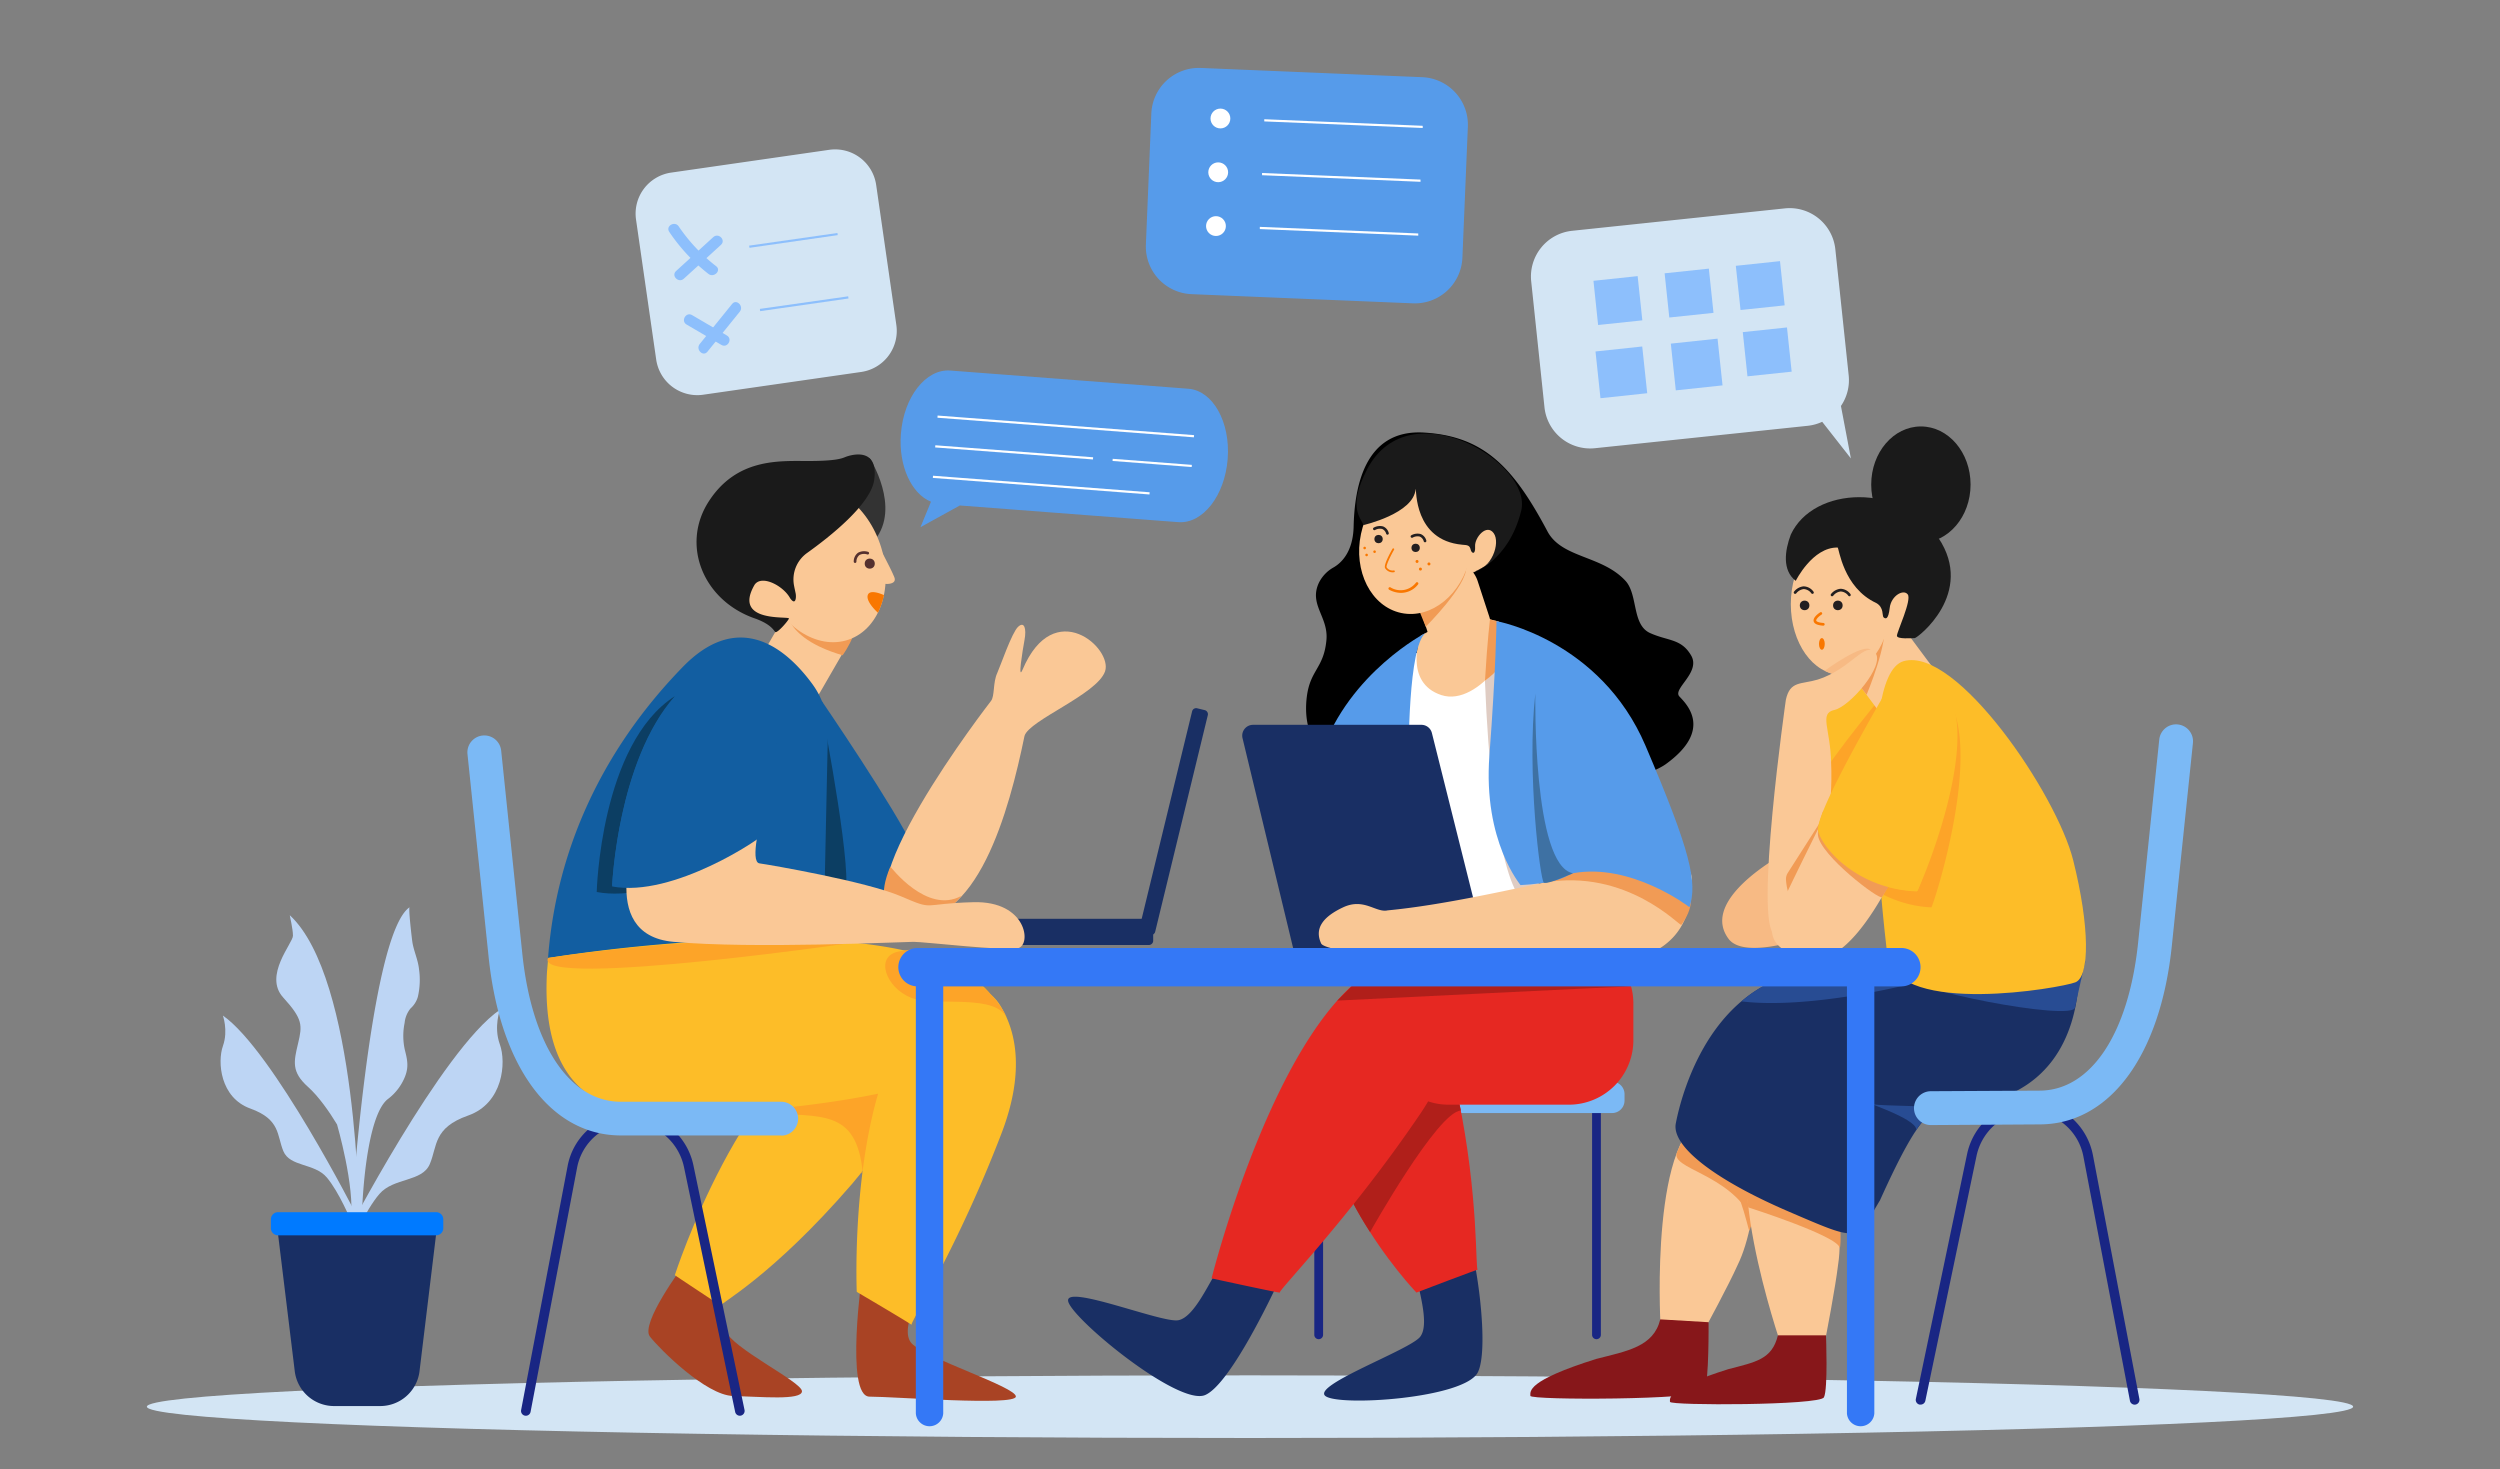 <svg xmlns="http://www.w3.org/2000/svg" id="Capa_1" data-name="Capa 1" viewBox="0 0 1004 590"><rect x="0" y="0" width="1004" height="590" fill="#808080" stroke="none"/><defs><style>.cls-1{fill:#d3e5f4;}.cls-2{fill:#bdd5f4;}.cls-3{fill:#192f64;}.cls-4{fill:#007aff;}.cls-5{fill:#192684;}.cls-6{fill:#7bb9f5;}.cls-7{fill:#e62822;}.cls-8{fill:#b01f1a;}.cls-9{fill:#fac896;}.cls-10{fill:#fff;}.cls-11{fill:#f19b55;}.cls-12{fill:#dfccc3;}.cls-13{fill:#569bea;}.cls-14{fill:#1a1a1a;}.cls-15{fill:#f9c795;}.cls-16{fill:#3e71a3;}.cls-17{fill:#231f20;}.cls-18{fill:#f97700;}.cls-19{fill:#87171a;}.cls-20{fill:#284c93;}.cls-21{fill:#fdbd28;}.cls-22{fill:#fda428;}.cls-23{fill:#f7ba84;}.cls-24{fill:#a94324;}.cls-25{fill:#125ea1;}.cls-26{fill:#0c3e63;}.cls-27{fill:#333;}.cls-28{fill:#55312f;}.cls-29{fill:#3478f6;}.cls-30{fill:#8dbffc;}</style></defs><ellipse class="cls-1" cx="502" cy="564.92" rx="443.02" ry="12.58"></ellipse><g id="plant"><g id="plant-2"><path id="Path_1362" data-name="Path 1362" class="cls-2" d="M116.38,367.55c0,.49,1.27,5.34,1.27,8.26s-11.91,16-3.94,24.76,7.73,11.17,6,18.46-2.78,11.41,4,17.48c4.16,3.7,8.59,10,11.65,15.08,0,.07,7.24,24.79,5.54,38.58.38.36,3.36.16,3.36.16S143.68,392.8,116.38,367.55Z"></path><path id="Path_1363" data-name="Path 1363" class="cls-2" d="M140.9,490.17s7.44-114.91,23.62-125.84c-.62.08.94,13.11,1.11,14.15.6,3.61,2.25,7,2.64,10.72a30.14,30.14,0,0,1-.47,11.16,9.93,9.93,0,0,1-2.91,4.61,10.81,10.81,0,0,0-2.39,5.79,26,26,0,0,0,.09,10.9c1,3.9,1.6,6.75.1,10.61a21.06,21.06,0,0,1-6.89,9.09c-6.94,5.28-10,29.1-10.54,49C145.26,490.53,140.9,490.17,140.9,490.17Z"></path><path id="Path_1364" data-name="Path 1364" class="cls-2" d="M143.36,488.34s-33.74-66.46-53.83-80.48c-.19-.37,2.27,5.82,0,12.2s-1.14,20.76,11,25.13,10.62,10.74,13.27,17.12,12.51,4.73,17.44,10.56,9.67,17.3,9.67,17.3Z"></path><path id="Path_1365" data-name="Path 1365" class="cls-2" d="M138.28,497.16s39.15-75.66,62.46-91.62c.22-.41-2.64,6.64,0,13.89S202.06,443.06,188,448s-12.31,12.23-15.39,19.49-14.52,5.38-20.23,12-11.22,19.69-11.22,19.69Z"></path><path id="Path_1366" data-name="Path 1366" class="cls-3" d="M152.41,564.67h-18a15.92,15.92,0,0,1-16-13.71L111,490.25h64.8L168.44,551A15.92,15.92,0,0,1,152.41,564.67Z"></path><path id="Path_2308" data-name="Path 2308" class="cls-4" d="M111.65,486.81h63.52a2.86,2.86,0,0,1,2.85,2.85h0v3.6a2.85,2.85,0,0,1-2.85,2.84H111.65a2.84,2.84,0,0,1-2.85-2.84v-3.6A2.85,2.85,0,0,1,111.65,486.81Z"></path></g></g><g id="chair"><path id="Path_2307" data-name="Path 2307" class="cls-5" d="M641.15,443.54h0a1.75,1.75,0,0,1,1.76,1.76h0v90.75a1.76,1.76,0,0,1-1.76,1.77h0a1.76,1.76,0,0,1-1.77-1.76h0V445.3a1.76,1.76,0,0,1,1.77-1.76Z"></path><path id="Path_2306" data-name="Path 2306" class="cls-5" d="M529.59,443.54h0a1.75,1.75,0,0,1,1.76,1.76h0v90.75a1.76,1.76,0,0,1-1.76,1.77h0a1.76,1.76,0,0,1-1.77-1.76h0V445.3a1.76,1.76,0,0,1,1.77-1.76Z"></path><path id="Path_2305" data-name="Path 2305" class="cls-6" d="M523.6,434.41H647.41a5,5,0,0,1,5,5V442a5,5,0,0,1-5,5H523.6a5,5,0,0,1-5-5V439.4A5,5,0,0,1,523.6,434.41Z"></path></g><g id="girl_2" data-name="girl 2"><path id="Path_1367" data-name="Path 1367" class="cls-3" d="M586,495.45a7.89,7.89,0,0,1,4.62,5.06c3.08,10.44,7.15,41.66,2.93,50.52-5.07,10.62-56.19,13.94-61.33,9.56s33.81-18.4,38.07-23.68-1.3-20.7-1.64-26.23C568.29,505.53,570.59,489.19,586,495.45Z"></path><path id="Path_1368" data-name="Path 1368" class="cls-7" d="M536.57,424.62c3.94-8.89,14.15-15.26,22.6-14.12,9.74,1.31,21.78,7.75,26.43,30.13,8.36,40.19,6.84,69.89,7.88,69.28s-24.65,9.19-24.65,9.19S518.17,466.11,536.57,424.62Z"></path><path id="Path_1369" data-name="Path 1369" class="cls-8" d="M550.22,494.8s27.17-48.45,36.45-48.79c0-.08-2.93-16.36-10.26-18.12S506,426.53,550.22,494.8Z"></path><path id="Path_1370" data-name="Path 1370" class="cls-3" d="M512.47,509.83a7.91,7.91,0,0,1,.06,6.85c-4.68,9.84-19.52,39.8-28.58,43.58-10.86,4.52-54.1-31.13-55-37.82s37.46,8.86,44.15,7.78,12.85-16.29,16.29-20.63C492.58,505.55,505.19,494.91,512.47,509.83Z"></path><path id="Path_1371" data-name="Path 1371" class="cls-7" d="M630.13,377.1H581.66a25.73,25.73,0,0,0-18.85,8.24,18,18,0,0,0-5.33,1.16c-43.29,16.64-70.91,126.89-70.91,126.89S515,519.6,514,519.09s28.07-30,56.26-71.61c1.2-1.76,2.28-3.48,3.29-5.17a25.51,25.51,0,0,0,8.13,1.33h48.47a25.9,25.9,0,0,0,25.81-25.82v-14.9A25.89,25.89,0,0,0,630.13,377.1Z"></path><path id="Path_1372" data-name="Path 1372" class="cls-8" d="M547.75,391.16l-10.7,10.68s115.71-5.71,118-5.71Z"></path><path id="Path_1373" data-name="Path 1373" d="M529.69,234a14.39,14.39,0,0,1,5.93-6.16c3-1.75,7.8-6.14,8-16.49.36-15.2,4.16-39.08,28.23-37.63s35.83,13.75,49.58,39.62c5.79,11,22.26,9.59,31.67,20.27,4.7,5.79,2.35,17.37,9.59,20.63s12.49,2.17,16.47,9-7.6,13.39-4.71,16.47,13.57,13.39-5.43,27.14-151.54,32.48-144.21-27c1.35-10.86,6.78-11.4,7.87-22.67C533.64,247.73,525.51,242.86,529.69,234Z"></path><path id="Path_2304" data-name="Path 2304" class="cls-9" d="M576.94,226.06l1.27-.41a12.07,12.07,0,0,1,15.22,7.71h0l4.65,14.24a12.06,12.06,0,0,1-7.71,15.22h0l-1.27.41a12.06,12.06,0,0,1-15.21-7.71h0l-4.66-14.24a12.07,12.07,0,0,1,7.71-15.22Z"></path><path id="Path_1374" data-name="Path 1374" class="cls-9" d="M602.32,219.05c0,7-13.36,13-18.31,13s3.26-4.38,3.26-11.35,4-12.62,9-12.62S602.32,212.08,602.32,219.05Z"></path><path id="Path_1375" data-name="Path 1375" class="cls-10" d="M558.8,366.11a3.14,3.14,0,0,1-2.95-3.21c.37-17.11,2.74-101.15,13-100.7,10.94.48,9.83,10.08,33.68,1.35a3,3,0,0,1,3.88,1.79,2.73,2.73,0,0,1,.16.64c2.36,17.78,11.65,92.3,6.54,97.58C608.2,368.66,569.92,366.77,558.8,366.11Z"></path><path id="Path_1376" data-name="Path 1376" class="cls-11" d="M567.32,238.7l5.25,13s16.59-16.5,16.24-23.85C588.43,219.65,568,235.48,567.32,238.7Z"></path><path id="Path_1377" data-name="Path 1377" class="cls-12" d="M596.35,273.38s4.88-3.51,6-8.07c0,0,21.59,92.7,14,97.31S599.11,343.77,596.35,273.38Z"></path><path id="Path_1378" data-name="Path 1378" class="cls-9" d="M570.44,255.4s20.63-13.3,35.29-3.66c6.38,4.47-11.54,32.43-26.87,27.41S570.44,255.4,570.44,255.4Z"></path><path id="Path_1379" data-name="Path 1379" class="cls-13" d="M572.57,254.17s-30.61,15.7-41.88,48.25,34.69,11.38,34.87,5.59S565.47,259.31,572.57,254.17Z"></path><g id="Note"><path id="Path_1380" data-name="Path 1380" class="cls-3" d="M592.36,385.37l-68.16,1.15a4.33,4.33,0,0,1-4.29-3.33L499,296.45a4.35,4.35,0,0,1,3.2-5.24,4.44,4.44,0,0,1,1-.12h67.64a4.34,4.34,0,0,1,4.21,3.29L596.49,380a4.34,4.34,0,0,1-3.15,5.27A4.62,4.62,0,0,1,592.36,385.37Z"></path></g><path id="Path_1381" data-name="Path 1381" class="cls-11" d="M598.37,248.73c0,.61-1,7.36-2,24.65,9.7-7,13.81-18.64,9.47-21.69-.56-.36-1.12-.68-1.69-1-4.72-1.57-.08-.65-3.73-1.47C600.25,249.41,598.48,248.74,598.37,248.73Z"></path><ellipse id="Ellipse_155" data-name="Ellipse 155" class="cls-9" cx="568.52" cy="219.05" rx="27.75" ry="22.39" transform="translate(236.55 729.93) rotate(-78.06)"></ellipse><path id="Path_1382" data-name="Path 1382" class="cls-14" d="M547.51,210.89s20.35-4.62,21-14.53c.41,0-.81,20.63,18.73,22.4,2.44.13,3,.4,3.39,2s2,2.17,1.77-1.35,4.61-9.23,7.46-5.3-.81,14.66-8.55,15.61c.14.27,14.42-3.93,19.6-24.56,4.83-19.27-44.82-49-61.8-16.83C540.74,204.25,547,208.31,547.51,210.89Z"></path><path id="Path_1383" data-name="Path 1383" class="cls-15" d="M635.53,343.52a13.22,13.22,0,0,0-2.49,3.77c-.86,1.83-3.7,5.24-13,7.17-13.19,2.72-41,9.11-62.74,11.14-4.73,1.08-9.48-5.15-17.89-1.22s-11.54,8.68-8.83,14.52,104,12.35,125.27,6.51,23.32-20.75,23.67-32C679.81,342.71,649.24,329.72,635.53,343.52Z"></path><path id="Path_1384" data-name="Path 1384" class="cls-11" d="M620,354.46s12.84-1.58,14.5-12.79,60.13,3.57,40.71,29.76C674.72,372.18,653.4,348.61,620,354.46Z"></path><path id="Path_1385" data-name="Path 1385" class="cls-13" d="M601,249.44h0c.06,0,41.68,7.49,59.85,50.07s20.89,54.82,17.64,64.86c-.44-.47-23.59-17.89-46.65-13.7l-2.41,1c-1.6,1.14-7.34,3.19-18.8,3.79.18,0-15.11-17.41-12.48-52.11S601,249.48,601,249.44Z"></path><path id="Path_1386" data-name="Path 1386" class="cls-16" d="M616.59,278.52s-1.16,69.17,15.12,72.18c-.16,0-10.29,4.7-11.71,3.76S613.06,310.18,616.59,278.52Z"></path><circle id="Ellipse_156" data-name="Ellipse 156" class="cls-17" cx="568.52" cy="220.02" r="1.67"></circle><circle id="Ellipse_157" data-name="Ellipse 157" class="cls-17" cx="553.63" cy="216.49" r="1.67"></circle><g id="Group_593" data-name="Group 593"><path id="Path_1387" data-name="Path 1387" class="cls-18" d="M559.91,229.79a.37.37,0,0,0,.23-.46h0a.37.37,0,0,0-.47-.23h0a2.9,2.9,0,0,1-2.8-1.26c-.28-.66,1.34-4.19,3-7.08a.37.37,0,0,0-.64-.37c-.86,1.49-3.6,6.44-3,7.73A3.54,3.54,0,0,0,559.91,229.79Z"></path></g><circle id="Ellipse_158" data-name="Ellipse 158" class="cls-18" cx="573.87" cy="226.48" r="0.6"></circle><circle id="Ellipse_159" data-name="Ellipse 159" class="cls-18" cx="569.08" cy="225.48" r="0.6"></circle><circle id="Ellipse_160" data-name="Ellipse 160" class="cls-18" cx="570.44" cy="228.54" r="0.6"></circle><circle id="Ellipse_161" data-name="Ellipse 161" class="cls-18" cx="552.03" cy="221.56" r="0.52"></circle><circle id="Ellipse_162" data-name="Ellipse 162" class="cls-18" cx="548.04" cy="220.08" r="0.52"></circle><circle id="Ellipse_163" data-name="Ellipse 163" class="cls-18" cx="548.83" cy="222.88" r="0.52"></circle><path id="Path_1388" data-name="Path 1388" class="cls-18" d="M562.66,238.1a10,10,0,0,1-4.81-1.29.54.54,0,0,1-.17-.74.55.55,0,0,1,.75-.18A7.78,7.78,0,0,0,568.66,234a.54.54,0,0,1,.76-.07h0a.55.55,0,0,1,.07.77A8.69,8.69,0,0,1,562.66,238.1Z"></path><path id="Path_1389" data-name="Path 1389" class="cls-17" d="M557.2,214.73a.54.54,0,0,1-.51-.37,2.89,2.89,0,0,0-1.59-1.92,3.89,3.89,0,0,0-2.87.41.54.54,0,0,1-.55-.94,5,5,0,0,1,3.79-.49,3.87,3.87,0,0,1,2.24,2.59.54.54,0,0,1-.33.69h0A.47.47,0,0,1,557.2,214.73Z"></path><path id="Path_1390" data-name="Path 1390" class="cls-17" d="M572.3,217.79a.55.55,0,0,1-.52-.37,2.84,2.84,0,0,0-1.59-1.92,3.92,3.92,0,0,0-2.86.41.56.56,0,0,1-.75-.2.54.54,0,0,1,.2-.74h0a5,5,0,0,1,3.79-.49,3.9,3.9,0,0,1,2.24,2.59.56.56,0,0,1-.34.69Z"></path></g><g id="girl_1" data-name="girl 1"><path id="Path_1391" data-name="Path 1391" class="cls-9" d="M666.83,531.31s-4.38-78.68,19.9-83.06,19.9,42,11.14,59.7c-3.65,8.21-13,25.37-13,25.37S672.49,555.41,666.83,531.31Z"></path><path id="Path_1392" data-name="Path 1392" class="cls-11" d="M682,449.88s.27-6.93-8.48,12.82c-3,6.76,20.65,8.46,30,26.45,0,.15,3.44-15.12,0-25.7S686.75,446.35,682,449.88Z"></path><path id="Path_1393" data-name="Path 1393" class="cls-11" d="M689.06,465.08c8.61,6.65,13.05,28.86,13.42,29.14s4.42-13.81,4.42-20.19S689.06,465.08,689.06,465.08Z"></path><path id="Path_1394" data-name="Path 1394" class="cls-19" d="M666.76,529.86l19.4,1.14s.23,23.92-1.67,27.58-69.89,3.8-69.89,2-1.67-6,26.47-14.84C653.41,542.57,664.09,540.89,666.76,529.86Z"></path><path id="Path_1395" data-name="Path 1395" class="cls-9" d="M715.27,540.09S688,461,710,449.8s31.43,37.37,28.21,57.87c-1.1,9.39-5,29.48-5,29.48S727.78,563.13,715.27,540.09Z"></path><path id="Path_1396" data-name="Path 1396" class="cls-11" d="M702.11,484.89s36.27,11.55,36.71,16.29c.59.67,1.13-17.65-3.76-21.31S696.72,459,702.11,484.89Z"></path><path id="Path_1397" data-name="Path 1397" class="cls-19" d="M714,536.28h19.32s.85,21.66-.83,24.9-61.83,3.36-61.83,1.8-1.49-5.27,23.41-13.12C705,547,711.66,546,714,536.28Z"></path><path id="Path_1398" data-name="Path 1398" class="cls-3" d="M825.14,373.81a26.39,26.39,0,0,1,9.45,22.79c-1.48,16.91-9.86,45.61-49.46,47.73-8.58.45-13-.28-30.12,37.69-9.86,16.43-7.33,17.16-36.62,4.57S671.22,460.48,673,451.17s15.92-72.89,77.84-60a12.52,12.52,0,0,0,4.4.23c7.49-1.12,10.93-8.56,12.33-10.53C772.56,373.85,802,355,825.14,373.81Z"></path><path id="Path_1400" data-name="Path 1400" class="cls-20" d="M837.45,386.18s-3,12.88-4.12,18.48-68.22-7.28-70.51-13.43S837.45,386.18,837.45,386.18Z"></path><path id="Path_1401" data-name="Path 1401" class="cls-20" d="M782,444.53s-26.68-.48-29.6-1c-2.47-.42,19.33,6.55,17,10.82C768.26,456.34,771.85,447.16,782,444.53Z"></path><path id="Path_1402" data-name="Path 1402" class="cls-20" d="M699.39,402.16a49.17,49.17,0,0,1,20.76-10.86c12.77-3.11,46.82,3.95,46.82,3.95S726.91,405.46,699.39,402.16Z"></path><path id="Path_2303" data-name="Path 2303" class="cls-21" d="M731.63,325.46l-5.56-2.3a12.82,12.82,0,0,1-7-16.75l11-26.59a12.84,12.84,0,0,1,16.75-6.95h0l5.57,2.3a12.83,12.83,0,0,1,7,16.75h0l-11,26.59A12.82,12.82,0,0,1,731.63,325.46Z"></path><path id="Path_1403" data-name="Path 1403" class="cls-22" d="M755.64,279.75S727.4,313.83,729,317.57s11.55,12.75,17.49,12.34S755.64,279.75,755.64,279.75Z"></path><path id="Path_1404" data-name="Path 1404" class="cls-23" d="M722.26,340.71a20.32,20.32,0,0,0-6.3,2.35c-8.44,4.88-32.08,20.23-21.75,34,7.24,9.62,39.43-2.74,43.07-5.58C752.48,359.65,752.34,335,722.26,340.71Z"></path><ellipse id="Ellipse_164" data-name="Ellipse 164" class="cls-9" cx="761.5" cy="245.52" rx="7.44" ry="10.74"></ellipse><path id="Path_2302" data-name="Path 2302" class="cls-9" d="M740.23,257.89l14.2-10.56a5.11,5.11,0,0,1,7.15,1.06h0L777,269.15a5.1,5.1,0,0,1-1,7.15h0l-14.19,10.56a5.12,5.12,0,0,1-7.16-1.05h0l-15.44-20.76A5.13,5.13,0,0,1,740.23,257.89Z"></path><path id="Path_1405" data-name="Path 1405" class="cls-11" d="M741.06,267.92,749.63,279s9.13-21.75,6.8-28.73C753.8,242.46,740.79,264.65,741.06,267.92Z"></path><ellipse id="Ellipse_165" data-name="Ellipse 165" class="cls-14" cx="771.43" cy="194.6" rx="19.95" ry="23.34"></ellipse><ellipse id="Ellipse_166" data-name="Ellipse 166" class="cls-9" cx="739.21" cy="242.64" rx="20.02" ry="28.23"></ellipse><path id="Path_1406" data-name="Path 1406" class="cls-21" d="M758.1,384.55s-14.67-113.27,6.5-119.06,61.34,53.38,68,80,6.69,46.68.9,49S763,408.08,758.1,384.55Z"></path><path id="Path_1407" data-name="Path 1407" class="cls-14" d="M721.17,233.28s6.7-13.57,16.83-13.39c.55.18,2.17,16.1,15.47,22.26,3.26,1.8,2.27,5.15,3,5.79s1.9,1.08,2.44-3.8,5.52-7.69,7.24-5.43-4.43,15.2-4.34,16.64,6.06.91,7.15.91,24.43-18,9.5-40.26-50.17-20.86-59.27-1.31C716.74,221.2,715.7,229.07,721.17,233.28Z"></path><path id="Path_1408" data-name="Path 1408" class="cls-23" d="M738.35,270.84s-1.26.79-5.53-1.45c-.08-.05,15.41-11.27,18.39-8.45S746.12,271.86,738.35,270.84Z"></path><path id="Path_1409" data-name="Path 1409" class="cls-9" d="M717.2,281.05s-12.87,90-4.47,94.4,24.29-32.8,22.64-69.23c-.26-13.59-4.92-19.74,1.32-21.1s20.44-17.91,16.46-22.93-9.81,6.51-23.11,10.72C723.26,274.94,718.88,273.31,717.2,281.05Z"></path><path id="Path_1410" data-name="Path 1410" class="cls-22" d="M779.17,277c13,21.87-8.91,81.7-9.19,80.85a48.88,48.88,0,0,1-33.36-14.51c5.51,7.8,20.55,20.34,39,21.05C775.94,365.28,799.32,294.29,779.17,277Z"></path><path id="Path_1411" data-name="Path 1411" class="cls-11" d="M736.36,321.76,718,350.51a4.71,4.71,0,0,0-.74,2.92c.22,3,1.22,9.27,5.57,10.88C727.65,366.11,739.52,325.77,736.36,321.76Z"></path><path id="Path_1412" data-name="Path 1412" class="cls-9" d="M760.74,335.44a28.44,28.44,0,0,1-2.65,20.63c-5.88,11-17.87,30.14-29.51,28.88-16.29-1.77-17-8.82-17-12.08s19.14-40.69,19.85-42.65C732.06,328.54,755.26,314.74,760.74,335.44Z"></path><path id="Path_1413" data-name="Path 1413" class="cls-11" d="M732.19,325.68s-2.46,6.3-2.1,9.72c.85,8.11,24.86,26.33,25.75,24.88s4.69-7.39,5-8.66S734.34,324.17,732.19,325.68Z"></path><path id="Path_1414" data-name="Path 1414" class="cls-21" d="M770.82,270.68a12.59,12.59,0,0,0-12.9,6.19c-8.54,14.69-29.2,51.09-27.76,56.84C732,341,746.26,357.06,769.79,358,770.12,359,805.67,276.61,770.82,270.68Z"></path><circle id="Ellipse_167" data-name="Ellipse 167" class="cls-17" cx="724.73" cy="243.13" r="1.92"></circle><circle id="Ellipse_168" data-name="Ellipse 168" class="cls-17" cx="738.08" cy="243.13" r="1.92"></circle><path id="Path_1415" data-name="Path 1415" class="cls-17" d="M720.91,238.5a.55.55,0,0,1-.44-.87,5.56,5.56,0,0,1,3.82-2.15,5,5,0,0,1,4,2.13.54.54,0,0,1-.06.76h0a.56.56,0,0,1-.77-.06h0a4.07,4.07,0,0,0-3.08-1.74,4.52,4.52,0,0,0-3,1.71A.53.53,0,0,1,720.91,238.5Z"></path><path id="Path_1416" data-name="Path 1416" class="cls-17" d="M735.75,239.47a.55.55,0,0,1-.44-.87,5.56,5.56,0,0,1,3.82-2.15,5.06,5.06,0,0,1,4,2.12.56.56,0,0,1-.06.77h0a.54.54,0,0,1-.76-.07h0a4.09,4.09,0,0,0-3.09-1.73,4.41,4.41,0,0,0-3,1.71A.59.59,0,0,1,735.75,239.47Z"></path><path id="Path_1417" data-name="Path 1417" class="cls-18" d="M732.17,251.27h0c-2.34-.18-3.55-.74-3.8-1.75-.4-1.59,2.09-3.28,2.6-3.6a.54.54,0,0,1,.74.15h0a.54.54,0,0,1-.17.75h0c-1,.64-2.28,1.83-2.13,2.43.09.35.88.78,2.83.93a.54.54,0,0,1,0,1.08Z"></path><ellipse id="Ellipse_169" data-name="Ellipse 169" class="cls-18" cx="731.66" cy="258.6" rx="1.16" ry="2.34"></ellipse></g><g id="boy"><path id="Path_1418" data-name="Path 1418" class="cls-24" d="M346.32,511.1s-7.13,49.79,2.91,49.79,58.3,3.8,58.74,0-36.48-15.47-41.91-21.45,5.7-24.15,5.16-25.51S346.32,511.1,346.32,511.1Z"></path><path id="Path_1419" data-name="Path 1419" class="cls-24" d="M274.23,508.5S257,531.63,261,536.76s22.53,23.59,33.38,23.86,27.69,1.9,27.69-1.9-28.63-17.5-30.87-24.63-2.52-12.83-2.24-21.24S279.42,499.72,274.23,508.5Z"></path><path id="Path_1420" data-name="Path 1420" class="cls-21" d="M340.87,414.18c9-2.43,17.69,3.33,19.33,12.72,1.88,10.84,0,27.71-18.05,48.6-32.43,37.54-53.55,48.23-52.69,48.85S271,512.12,271,512.12,299,425.51,340.87,414.18Z"></path><path id="Path_1421" data-name="Path 1421" class="cls-22" d="M302.41,437.25s-19.25,6,2.06,9.1,37.43-2.58,41.41,20.17c1.24,7.07-.39,3.79,0,4.42S381.24,398.38,302.41,437.25Z"></path><path id="Path_1422" data-name="Path 1422" class="cls-25" d="M330,281.49s30,43.89,36.83,59.09-26.6,31.49-26.6,31.49-43.78-68.95-42.34-74.19S330,281.49,330,281.49Z"></path><path id="Path_1424" data-name="Path 1424" class="cls-26" d="M328.81,278.85s11.46,57.57,11.1,76c-2,7.24-14.91,1-14.29-2.17S323.15,283.88,328.81,278.85Z"></path><path id="Path_2301" data-name="Path 2301" class="cls-9" d="M332.46,241.87l2.67,1.53a12.31,12.31,0,0,1,4.5,16.83h0l-10.15,17.58a12.31,12.31,0,0,1-16.82,4.51L310,280.78a12.3,12.3,0,0,1-4.5-16.82l10.15-17.59A12.3,12.3,0,0,1,332.46,241.87Z"></path><path id="Path_1425" data-name="Path 1425" class="cls-11" d="M315.54,243.23S313.67,256,338.4,263.16c.12-.22,10.71-14.72.57-16.26S315.54,243.23,315.54,243.23Z"></path><path id="Path_1426" data-name="Path 1426" class="cls-27" d="M349.27,184s12.68,19.68,2.05,32.85S330.86,188.61,349.27,184Z"></path><g id="Laptop"><path id="Path_2300" data-name="Path 2300" class="cls-3" d="M389.05,369H461.4a1.72,1.72,0,0,1,1.72,1.72v7.07a1.72,1.72,0,0,1-1.72,1.72H389.05a1.72,1.72,0,0,1-1.72-1.72v-7.07A1.72,1.72,0,0,1,389.05,369Z"></path><path id="Path_2299" data-name="Path 2299" class="cls-3" d="M480.74,284.44l3.09.75a1.68,1.68,0,0,1,1.23,2l-21.14,87a1.67,1.67,0,0,1-2,1.24l-3.08-.75a1.69,1.69,0,0,1-1.24-2h0l21.15-87A1.66,1.66,0,0,1,480.74,284.44Z"></path></g><ellipse id="Ellipse_170" data-name="Ellipse 170" class="cls-9" cx="330.21" cy="226.34" rx="24.53" ry="32.31" transform="translate(-56.29 122.01) rotate(-19.32)"></ellipse><ellipse id="Ellipse_171" data-name="Ellipse 171" class="cls-9" cx="307.91" cy="240.38" rx="7.34" ry="12.36" transform="translate(-82.02 217.1) rotate(-34.56)"></ellipse><path id="Path_1427" data-name="Path 1427" class="cls-14" d="M318.87,235.09a13.07,13.07,0,0,1,5.23-13c9.29-6.63,25.74-19.66,27-29.49,1.81-13.75-10.18-9.63-11.54-9.09s-3.52,1.63-15.06,1.63-28.63-1.22-39.9,16.29-2.17,40,19,47.09c6.14,2.31,7.06,4.61,7.74,5.29s5.07-4.27,5.49-5.4-22.86,2-13.77-13.6c2.84-4.1,11.53.41,14.25,5.43,2.3,3.26,2.58-.55,2.17-2.17C319.35,237.39,319.12,236.42,318.87,235.09Z"></path><path id="Path_1428" data-name="Path 1428" class="cls-25" d="M332.48,294.47a32.2,32.2,0,0,0-6.18-19.67c-9.47-13-28.68-30.92-52-7.05C240.93,302,221.93,344,219.76,390.16c-1.51,32.1,52.54,25.19,85.57,18a32.23,32.23,0,0,0,25.39-30.83Z"></path><g id="Group_594" data-name="Group 594"><path id="Path_1430" data-name="Path 1430" class="cls-21" d="M366,532.05s0,.06,0,.07S366.09,532.1,366,532.05Z"></path><path id="Path_1431" data-name="Path 1431" class="cls-21" d="M402.15,455.3c10-26,5.36-42.4-.68-51.84a17,17,0,0,0-3.72-4.13c-30.48-39.2-177.65-14.61-177.65-14.61-6.18,64.58,35.67,62.08,47.43,62.8,6.44.4,49.43-.89,85.12-8.3-10.46,36-8.58,79.6-8.58,79.6s20.84,12.26,22,13.23C365.7,530.71,384.58,501.12,402.15,455.3Z"></path></g><path id="Path_1433" data-name="Path 1433" class="cls-26" d="M245.83,355.64S248,305.58,271,279.59c-29.92,19.19-31.36,78.64-31.36,78.64,24.61,4.71,62.07-17.79,62.25-18.91.08-.44.16-.86.23-1.29C291.9,344.79,265.35,359.37,245.83,355.64Z"></path><path id="Path_1434" data-name="Path 1434" class="cls-9" d="M398,281.49s-64.24,82.62-34.92,87.5,42.28-43.79,48.37-73.47c1.93-6.33,29.07-16.64,32.33-25.87s-20.45-30.58-33.11-.73c-2,4.71-.06-7.41.78-11.94s-.06-7.6-2.59-5.25-7.19,16-8.4,18.64C398.72,274.17,399.52,279.5,398,281.49Z"></path><path id="Path_1435" data-name="Path 1435" class="cls-11" d="M357.57,348s14.74,19.42,28.51,11.78c.11-.13-11.31,15.16-25.3,8.31C355.07,365,352.74,359.53,357.57,348Z"></path><path id="Path_1436" data-name="Path 1436" class="cls-22" d="M220.1,384.72s45.67-7.18,88-7.18,38.14.14,41.13,0S213.92,397.59,220.1,384.72Z"></path><path id="Path_1437" data-name="Path 1437" class="cls-9" d="M256.68,333s-18.1,42.34,13.75,45.24,91.92,0,96.44,0,36.56,3.79,42,2.53,3.62-19-17.91-18.45-15.2,3.62-29.13-2.36S309,347.28,305,346.73s.66-18.06,1.09-20C309.69,310.7,277.67,292.45,256.68,333Z"></path><path id="Path_1438" data-name="Path 1438" class="cls-25" d="M245.82,356s3.62-85.41,52.83-91c14.48-1.27,18.82,8.79,7.79,70.17C306.26,336.24,270.43,360.67,245.82,356Z"></path><path id="Path_1440" data-name="Path 1440" class="cls-22" d="M372.85,385s1.56-5.74-12.07-2.85c-9.64,2-4.94,14.52,5,18.5s35.27-2.35,39,9.23C404.94,410.29,398.93,391.7,372.85,385Z"></path><circle id="Ellipse_172" data-name="Ellipse 172" class="cls-28" cx="349.29" cy="226.35" r="2.02"></circle><path id="Path_1441" data-name="Path 1441" class="cls-28" d="M343.36,226.08h0a.54.54,0,0,1-.5-.58,4.32,4.32,0,0,1,1.74-3.53,5.12,5.12,0,0,1,4.07-.33.54.54,0,0,1,.33.69.56.56,0,0,1-.69.34,4,4,0,0,0-3.12.21,3.34,3.34,0,0,0-1.25,2.7A.54.54,0,0,1,343.36,226.08Z"></path><path id="Path_1442" data-name="Path 1442" class="cls-18" d="M355,239s-5.67-2.71-6.51,0,4.08,7.08,4.08,7.08A30.18,30.18,0,0,0,355,239Z"></path><path id="Path_1443" data-name="Path 1443" class="cls-9" d="M352.36,218.3s5.25,9.65,6.81,13.51-6.65,2.79-6.71,1.7S352.36,218.3,352.36,218.3Z"></path></g><g id="chair_table" data-name="chair table"><path id="Path_1444" data-name="Path 1444" class="cls-29" d="M763.58,380.71H368.49a7.71,7.71,0,0,0-.69,15.39V567.6a5.51,5.51,0,0,0,11,0V396.13H741.73V567.6a5.51,5.51,0,0,0,11,0V396.13h10.85a7.71,7.71,0,1,0,0-15.42Z"></path><g id="Group_595" data-name="Group 595"><path id="Path_1445" data-name="Path 1445" class="cls-5" d="M771.3,564.09a2.71,2.71,0,0,1-.4,0,1.93,1.93,0,0,1-1.49-2.29h0L790,463.39c2.59-12.1,13.18-20.88,25.21-20.88,12.25,0,22.89,9,25.3,21.35l18.66,97.93a1.93,1.93,0,1,1-3.79.73l-18.66-97.93a22.21,22.21,0,0,0-21.51-18.22c-10.21,0-19.23,7.5-21.43,17.81l-20.56,98.37A1.94,1.94,0,0,1,771.3,564.09Z"></path><path id="Path_1446" data-name="Path 1446" class="cls-6" d="M775.46,451.83a6.8,6.8,0,0,1,0-13.6h0L819,438c20.66,0,35.85-22.78,39.67-59.46L867.16,297a6.79,6.79,0,0,1,7.46-6.06h0a6.8,6.8,0,0,1,6.06,7.47h0L872.2,379.9c-4.61,44.2-25,71.66-53.16,71.66l-43.53.27Z"></path></g><g id="Group_596" data-name="Group 596"><path id="Path_1447" data-name="Path 1447" class="cls-5" d="M297.13,568.56a1.93,1.93,0,0,1-1.89-1.54l-20.56-98.37c-2.21-10.32-11.22-17.81-21.43-17.81a22.21,22.21,0,0,0-21.51,18.23L213.08,567a1.93,1.93,0,0,1-2.26,1.53h0a1.93,1.93,0,0,1-1.54-2.25h0l18.66-97.92A26.08,26.08,0,0,1,253.25,447c12,0,22.62,8.78,25.2,20.87L299,566.23a1.94,1.94,0,0,1-1.5,2.29h0A2.58,2.58,0,0,1,297.13,568.56Z"></path><path id="Path_1448" data-name="Path 1448" class="cls-6" d="M313.72,456H249.39c-28.18,0-48.55-27.46-53.16-71.66l-8.49-81.48a6.8,6.8,0,0,1,6.06-7.47h0a6.8,6.8,0,0,1,7.47,6.05h0L209.76,383c3.82,36.68,19,59.47,39.63,59.47h64.33a6.8,6.8,0,0,1,6.81,6.8h0a6.81,6.81,0,0,1-6.8,6.8Z"></path></g></g><g id="element"><g id="Group_601" data-name="Group 601"><g id="Group_597" data-name="Group 597"><path id="Path_1449" data-name="Path 1449" class="cls-13" d="M477.26,156.12l-95.61-7.31c-9.83-.75-18.72,10.63-19.85,25.42-1,12.87,4.23,24.07,12.08,27.26l-4.21,10.22L385.48,203l70.87,5.41,10.84.83,6,.45c9.83.76,18.72-10.62,19.85-25.41S487.09,156.87,477.26,156.12Z"></path><path id="Path_2298" data-name="Path 2298" class="cls-10" d="M376.48,167.76l.06-.88,103,7.87-.07.88Z"></path><path id="Path_2297" data-name="Path 2297" class="cls-10" d="M374.63,191.93l.07-.88,87,6.65-.07.88Z"></path><path id="Path_2296" data-name="Path 2296" class="cls-10" d="M375.56,179.69l.07-.87L439,183.64l-.07.88Z"></path><path id="Path_2295" data-name="Path 2295" class="cls-10" d="M446.8,185.13l.06-.87,31.79,2.43-.07.87Z"></path></g><g id="Group_598" data-name="Group 598"><path id="Path_2294" data-name="Path 2294" class="cls-1" d="M269.58,69.31,333,60.17a16.65,16.65,0,0,1,18.87,14.11h0l8.1,56.23a16.66,16.66,0,0,1-14.11,18.87h0l-63.46,9.14a16.67,16.67,0,0,1-18.87-14.11h0l-8.1-56.23A16.65,16.65,0,0,1,269.58,69.31Z"></path><path id="Path_2293" data-name="Path 2293" class="cls-30" d="M300.84,98.65l35.47-5.08.12.86L301,99.52Z"></path><path id="Path_2292" data-name="Path 2292" class="cls-30" d="M305.16,124.05,340.63,119l.13.87-35.48,5.09Z"></path><path id="Path_1450" data-name="Path 1450" class="cls-30" d="M268.78,93.14A73.07,73.07,0,0,0,284.51,110c2.2,1.71,5.32-1.37,3.1-3.09a69.66,69.66,0,0,1-15.05-16c-1.57-2.32-5.36-.14-3.78,2.21Z"></path><path id="Path_1451" data-name="Path 1451" class="cls-30" d="M274.61,111.94l14.94-13.62c2.09-1.91-1-5-3.09-3.1l-14.95,13.62c-2.09,1.9,1,5,3.1,3.1Z"></path><path id="Path_1452" data-name="Path 1452" class="cls-30" d="M275.72,130.33l14,8.19c2.44,1.43,4.64-2.35,2.21-3.78l-14-8.2c-2.43-1.42-4.64,2.36-2.21,3.79Z"></path><path id="Path_1453" data-name="Path 1453" class="cls-30" d="M284.1,141.25l13-16.09c1.75-2.17-1.33-5.29-3.09-3.09l-13,16.08c-1.75,2.17,1.33,5.29,3.09,3.1Z"></path></g><g id="Group_599" data-name="Group 599"><path id="Path_2291" data-name="Path 2291" class="cls-13" d="M482.27,27.29,571.18,31a19.12,19.12,0,0,1,18.31,19.9l-2.19,52.61a19.11,19.11,0,0,1-19.89,18.31h0l-88.91-3.69a19.12,19.12,0,0,1-18.31-19.9h0l2.18-52.61A19.12,19.12,0,0,1,482.27,27.29Z"></path><path id="Path_2290" data-name="Path 2290" class="cls-10" d="M507.73,48.76l0-.88,63.63,2.64,0,.88Z"></path><path id="Path_2289" data-name="Path 2289" class="cls-10" d="M506.84,70.37l0-.89,63.64,2.64,0,.89Z"></path><path id="Path_2288" data-name="Path 2288" class="cls-10" d="M505.94,92l0-.89,63.63,2.65,0,.88Z"></path><circle id="Ellipse_173" data-name="Ellipse 173" class="cls-10" cx="490.12" cy="47.59" r="3.98"></circle><circle id="Ellipse_174" data-name="Ellipse 174" class="cls-10" cx="489.23" cy="69.19" r="3.98"></circle><circle id="Ellipse_175" data-name="Ellipse 175" class="cls-10" cx="488.33" cy="90.79" r="3.98"></circle></g><g id="Group_600" data-name="Group 600"><path id="Path_1454" data-name="Path 1454" class="cls-1" d="M737.07,100.11a18.45,18.45,0,0,0-20.29-16.42l-85.43,9A18.47,18.47,0,0,0,614.93,113l5.33,50.55A18.46,18.46,0,0,0,640.54,180L726,171a18.5,18.5,0,0,0,5.79-1.61l11.53,14.72-4-21.07a18.35,18.35,0,0,0,3.11-12.33Z"></path><path id="Path_2287" data-name="Path 2287" class="cls-30" d="M639.93,112.77l17.75-1.88,1.88,17.76-17.76,1.87Z"></path><path id="Path_2286" data-name="Path 2286" class="cls-30" d="M668.51,109.76l17.76-1.88,1.87,17.76-17.75,1.87Z"></path><path id="Path_2285" data-name="Path 2285" class="cls-30" d="M697.1,106.75l17.75-1.88,1.87,17.76L699,124.5Z"></path><path id="Path_2284" data-name="Path 2284" class="cls-30" d="M640.75,141.15l18.77-2,2,18.77-18.77,2Z"></path><path id="Path_2283" data-name="Path 2283" class="cls-30" d="M671,138l18.77-2,2,18.77-18.77,2Z"></path><path id="Path_2282" data-name="Path 2282" class="cls-30" d="M699.9,133.38l17.75-1.88,1.88,17.76-17.75,1.87Z"></path></g></g></g></svg>